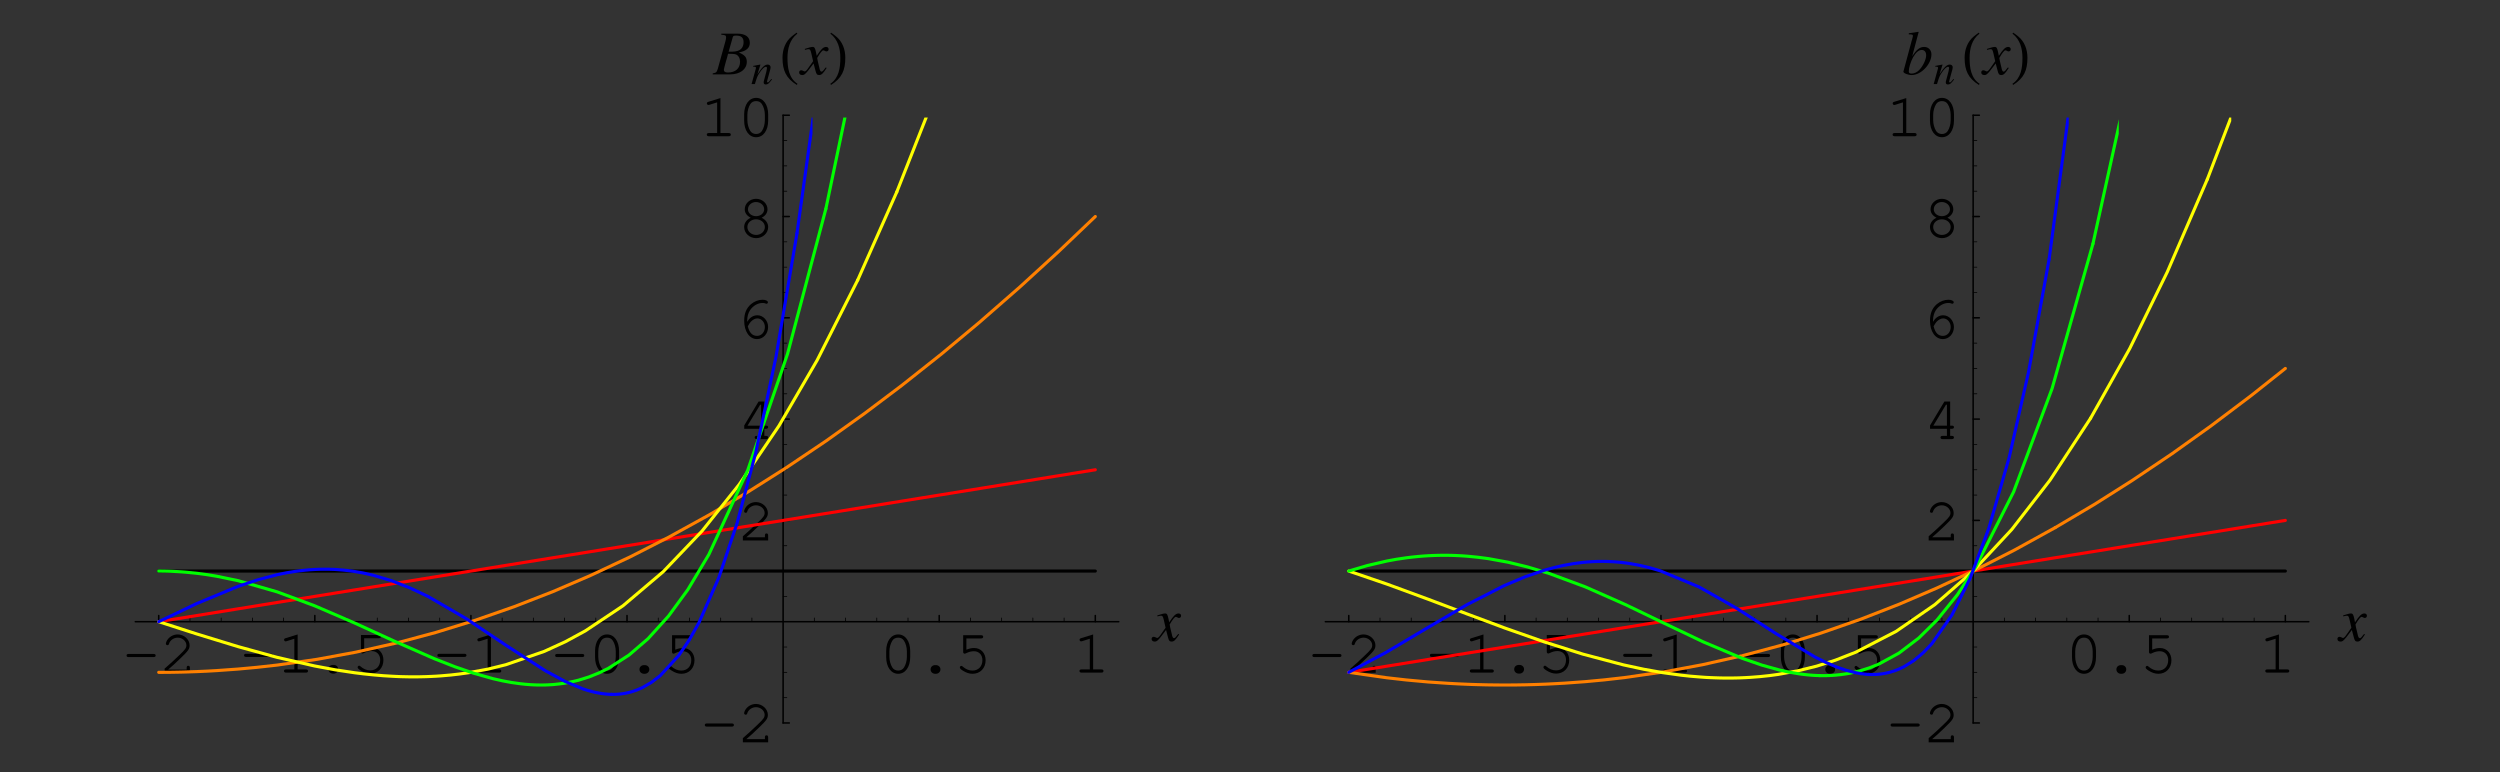 <?xml version="1.0" encoding="UTF-8"?>
<svg xmlns="http://www.w3.org/2000/svg" xmlns:xlink="http://www.w3.org/1999/xlink" width="400" height="123.56" viewBox="0 0 400 123.56">
<rect x="0" y="0" width="400" height="123.56" fill="#333333" stroke="none"/>
<defs>
<g>
<g id="glyph-0-0">
</g>
<g id="glyph-0-1">
<path d="M 5 -2.516 C 5.219 -2.516 5.328 -2.609 5.328 -2.766 C 5.328 -2.938 5.219 -3.016 5 -3.016 L 0.984 -3.016 C 0.781 -3.016 0.672 -2.938 0.672 -2.766 C 0.672 -2.609 0.781 -2.516 0.984 -2.516 Z M 5 -2.516 "/>
</g>
<g id="glyph-0-2">
<path d="M 1.344 -0.516 C 1.891 -0.969 2.5 -1.531 3.328 -2.328 C 4.578 -3.531 4.781 -3.812 4.781 -4.406 C 4.781 -5.328 3.891 -6.141 2.891 -6.141 C 2.266 -6.141 1.688 -5.859 1.312 -5.391 C 1.109 -5.141 0.984 -4.828 0.984 -4.641 C 0.984 -4.531 1.094 -4.422 1.234 -4.422 C 1.359 -4.422 1.453 -4.484 1.484 -4.641 C 1.656 -5.219 2.25 -5.625 2.891 -5.625 C 3.625 -5.625 4.266 -5.062 4.266 -4.422 C 4.266 -3.984 4.094 -3.734 3.156 -2.844 C 2.328 -2.047 1.578 -1.359 0.875 -0.75 L 0.781 -0.672 L 0.781 0 L 4.828 0 L 4.828 -0.812 C 4.828 -1.016 4.734 -1.125 4.562 -1.125 C 4.391 -1.125 4.312 -1.016 4.312 -0.812 L 4.312 -0.516 Z M 1.344 -0.516 "/>
</g>
<g id="glyph-0-3">
<path d="M 3.266 -6.109 L 1.344 -5.516 C 1.156 -5.453 1.094 -5.391 1.094 -5.25 C 1.094 -5.125 1.219 -5 1.328 -5 C 1.359 -5 1.453 -5.031 1.5 -5.031 L 2.734 -5.422 L 2.734 -0.516 L 1.406 -0.516 C 1.188 -0.516 1.078 -0.422 1.078 -0.266 C 1.078 -0.094 1.203 0 1.406 0 L 4.594 0 C 4.812 0 4.922 -0.094 4.922 -0.266 C 4.922 -0.422 4.812 -0.516 4.594 -0.516 L 3.266 -0.516 Z M 3.266 -6.109 "/>
</g>
<g id="glyph-0-4">
<path d="M 2.938 -1.234 C 2.516 -1.234 2.203 -0.938 2.203 -0.547 C 2.203 -0.156 2.516 0.156 2.938 0.156 L 3.047 0.156 C 3.469 0.156 3.781 -0.156 3.781 -0.547 C 3.781 -0.938 3.469 -1.234 3.047 -1.234 Z M 2.938 -1.234 "/>
</g>
<g id="glyph-0-5">
<path d="M 1.953 -5.5 L 4.312 -5.5 C 4.531 -5.5 4.641 -5.594 4.641 -5.766 C 4.641 -5.922 4.531 -6.016 4.312 -6.016 L 1.438 -6.016 L 1.438 -3.328 C 1.438 -3.172 1.531 -3.062 1.688 -3.062 C 1.75 -3.062 1.797 -3.078 1.922 -3.141 C 2.359 -3.359 2.766 -3.453 3.156 -3.453 C 3.969 -3.453 4.516 -2.875 4.516 -2.031 C 4.516 -1.031 3.875 -0.359 2.922 -0.359 C 2.359 -0.359 1.844 -0.578 1.359 -1 C 1.281 -1.094 1.219 -1.109 1.156 -1.109 C 1.016 -1.109 0.906 -1 0.906 -0.859 C 0.906 -0.703 1.047 -0.562 1.391 -0.344 C 1.906 -0.016 2.406 0.156 2.938 0.156 C 4.172 0.156 5.031 -0.75 5.031 -2.016 C 5.031 -3.156 4.266 -3.969 3.203 -3.969 C 2.781 -3.969 2.438 -3.891 1.953 -3.703 Z M 1.953 -5.5 "/>
</g>
<g id="glyph-0-6">
<path d="M 4.922 -3.484 C 4.922 -5.062 4.141 -6.141 3 -6.141 C 1.859 -6.141 1.078 -5.062 1.078 -3.484 L 1.078 -2.516 C 1.078 -0.922 1.859 0.156 3 0.156 C 4.141 0.156 4.922 -0.922 4.922 -2.516 Z M 1.594 -3.422 C 1.594 -4.047 1.781 -4.688 2.062 -5.141 C 2.266 -5.469 2.594 -5.625 3 -5.625 C 3.406 -5.625 3.719 -5.469 3.922 -5.141 C 4.219 -4.688 4.391 -4.047 4.391 -3.422 L 4.391 -2.562 C 4.391 -1.953 4.219 -1.297 3.922 -0.844 C 3.719 -0.531 3.391 -0.359 3 -0.359 C 2.609 -0.359 2.266 -0.531 2.062 -0.844 C 1.781 -1.297 1.594 -1.953 1.594 -2.562 Z M 1.594 -3.422 "/>
</g>
<g id="glyph-0-7">
<path d="M 3.703 -1.656 L 3.703 -0.516 L 2.984 -0.516 C 2.781 -0.516 2.672 -0.422 2.672 -0.266 C 2.672 -0.094 2.797 0 2.984 0 L 4.5 0 C 4.703 0 4.828 -0.094 4.828 -0.266 C 4.828 -0.422 4.719 -0.516 4.5 -0.516 L 4.219 -0.516 L 4.219 -1.656 L 4.5 -1.656 C 4.719 -1.656 4.828 -1.75 4.828 -1.906 C 4.828 -2.078 4.719 -2.156 4.5 -2.156 L 4.219 -2.156 L 4.219 -6.016 L 3.297 -6.016 L 1 -2.188 L 1 -1.656 Z M 3.703 -2.156 L 1.531 -2.156 L 3.547 -5.5 L 3.703 -5.5 Z M 3.703 -2.156 "/>
</g>
<g id="glyph-0-8">
<path d="M 1.812 -2.609 C 1.797 -2.719 1.797 -2.797 1.797 -2.844 C 1.797 -3.453 1.969 -4.047 2.25 -4.469 C 2.734 -5.188 3.5 -5.625 4.25 -5.625 C 4.422 -5.625 4.578 -5.609 4.672 -5.562 C 4.781 -5.516 4.812 -5.5 4.875 -5.5 C 5.016 -5.5 5.109 -5.609 5.109 -5.734 C 5.109 -5.969 4.75 -6.141 4.25 -6.141 C 3.609 -6.141 2.953 -5.891 2.406 -5.438 C 1.672 -4.812 1.312 -3.953 1.312 -2.797 C 1.312 -1.062 2.156 0.156 3.375 0.156 C 4.359 0.156 5.141 -0.703 5.141 -1.781 C 5.141 -2.812 4.359 -3.656 3.422 -3.656 C 2.766 -3.656 2.172 -3.281 1.812 -2.609 Z M 1.891 -1.891 C 2.109 -2.281 2.219 -2.453 2.359 -2.609 C 2.688 -2.953 3.062 -3.156 3.422 -3.156 C 4.078 -3.156 4.625 -2.531 4.625 -1.781 C 4.625 -0.984 4.094 -0.359 3.375 -0.359 C 2.625 -0.359 2.156 -0.844 1.891 -1.891 Z M 1.891 -1.891 "/>
</g>
<g id="glyph-0-9">
<path d="M 3.875 -3.109 C 4.5 -3.438 4.812 -3.891 4.812 -4.469 C 4.812 -5.391 3.984 -6.141 2.984 -6.141 C 2 -6.141 1.172 -5.391 1.172 -4.469 C 1.172 -3.891 1.5 -3.438 2.125 -3.109 C 1.453 -2.797 1.078 -2.25 1.078 -1.625 C 1.078 -0.641 1.938 0.156 3 0.156 C 4.062 0.156 4.922 -0.641 4.922 -1.625 C 4.922 -2.25 4.531 -2.797 3.875 -3.109 Z M 2.969 -5.625 C 3.703 -5.625 4.281 -5.109 4.281 -4.453 C 4.281 -3.844 3.719 -3.359 2.984 -3.359 C 2.266 -3.359 1.688 -3.844 1.688 -4.453 C 1.688 -5.109 2.266 -5.625 2.969 -5.625 Z M 2.969 -2.859 C 3.781 -2.859 4.391 -2.328 4.391 -1.625 C 4.391 -0.922 3.781 -0.359 3 -0.359 C 2.219 -0.359 1.594 -0.922 1.594 -1.625 C 1.594 -2.312 2.203 -2.859 2.969 -2.859 Z M 2.969 -2.859 "/>
</g>
<g id="glyph-1-0">
</g>
<g id="glyph-1-1">
<path d="M 4 -1.109 C 3.922 -1.016 3.875 -0.953 3.781 -0.844 C 3.562 -0.531 3.438 -0.438 3.312 -0.438 C 3.188 -0.438 3.094 -0.562 3.016 -0.844 C 2.984 -0.953 2.984 -0.984 2.984 -1 C 2.734 -2.031 2.625 -2.484 2.625 -2.625 C 3.078 -3.406 3.422 -3.844 3.594 -3.844 C 3.656 -3.844 3.75 -3.812 3.844 -3.766 C 3.953 -3.688 4.031 -3.672 4.109 -3.672 C 4.312 -3.672 4.453 -3.812 4.453 -4.031 C 4.453 -4.25 4.281 -4.391 4.047 -4.391 C 3.609 -4.391 3.234 -4.031 2.547 -2.969 L 2.438 -3.516 C 2.297 -4.203 2.188 -4.391 1.906 -4.391 C 1.688 -4.391 1.359 -4.312 0.75 -4.109 C 0.688 -4.094 0.688 -4.094 0.641 -4.062 L 0.672 -3.922 C 1.062 -4.016 1.141 -4.031 1.234 -4.031 C 1.484 -4.031 1.547 -3.938 1.688 -3.344 L 1.969 -2.109 L 1.156 -0.953 C 0.953 -0.641 0.75 -0.469 0.641 -0.469 C 0.594 -0.469 0.484 -0.5 0.391 -0.562 C 0.266 -0.625 0.156 -0.656 0.062 -0.656 C -0.125 -0.656 -0.266 -0.516 -0.266 -0.312 C -0.266 -0.047 -0.078 0.109 0.234 0.109 C 0.531 0.109 0.656 0.016 1.156 -0.578 C 1.422 -0.906 1.641 -1.203 2.047 -1.75 L 2.359 -0.562 C 2.484 -0.047 2.609 0.109 2.938 0.109 C 3.312 0.109 3.562 -0.125 4.141 -1.031 Z M 4 -1.109 "/>
</g>
<g id="glyph-1-2">
<path d="M -0.078 0 L 2.734 0 C 4.297 0 5.375 -0.812 5.375 -2 C 5.375 -2.719 5.062 -3.094 4.109 -3.5 C 4.828 -3.672 5.109 -3.781 5.438 -4.062 C 5.719 -4.312 5.859 -4.641 5.859 -5.047 C 5.859 -5.984 5.156 -6.516 3.875 -6.516 L 1.297 -6.516 L 1.297 -6.344 C 1.922 -6.297 2.062 -6.234 2.062 -5.938 C 2.062 -5.797 2.031 -5.547 1.953 -5.297 L 0.734 -0.891 C 0.547 -0.312 0.484 -0.266 -0.078 -0.156 Z M 2.375 -3.297 C 3.016 -3.297 3.438 -3.266 3.641 -3.188 C 4.047 -3.016 4.297 -2.578 4.297 -2.031 C 4.297 -0.953 3.562 -0.297 2.344 -0.297 C 1.922 -0.297 1.703 -0.438 1.703 -0.719 C 1.703 -0.844 1.828 -1.328 2.047 -2.109 C 2.188 -2.547 2.266 -2.844 2.375 -3.297 Z M 3.125 -5.938 C 3.188 -6.156 3.297 -6.203 3.688 -6.203 C 4.5 -6.203 4.859 -5.875 4.859 -5.141 C 4.859 -4.562 4.609 -4.109 4.188 -3.875 C 3.844 -3.688 3.359 -3.609 2.469 -3.625 Z M 3.125 -5.938 "/>
</g>
<g id="glyph-1-3">
<path d="M 1.094 -6.406 C 1.688 -6.391 1.75 -6.359 1.75 -6.141 C 1.75 -6.047 1.719 -5.938 1.656 -5.719 C 1.641 -5.656 1.609 -5.578 1.609 -5.516 L 1.578 -5.453 L 0.234 -0.453 L 0.234 -0.422 C 0.234 -0.188 0.984 0.109 1.562 0.109 C 3.062 0.109 4.719 -1.625 4.719 -3.203 C 4.719 -3.891 4.234 -4.391 3.562 -4.391 C 2.859 -4.391 2.344 -3.984 1.641 -2.891 C 2.141 -4.75 2.219 -5.031 2.672 -6.766 L 2.625 -6.812 C 2.109 -6.719 1.828 -6.672 1.094 -6.578 Z M 3.172 -3.906 C 3.609 -3.906 3.875 -3.578 3.875 -3.047 C 3.875 -2.391 3.375 -1.328 2.766 -0.703 C 2.406 -0.328 1.969 -0.125 1.547 -0.125 C 1.234 -0.125 1.094 -0.234 1.094 -0.453 C 1.094 -1.062 1.391 -2.016 1.797 -2.766 C 2.25 -3.531 2.688 -3.906 3.172 -3.906 Z M 3.172 -3.906 "/>
</g>
<g id="glyph-2-0">
</g>
<g id="glyph-2-1">
<path d="M 3.266 -0.828 C 2.875 -0.344 2.797 -0.266 2.688 -0.266 C 2.625 -0.266 2.562 -0.312 2.562 -0.391 C 2.562 -0.438 2.594 -0.578 2.672 -0.828 L 3.078 -2.297 C 3.109 -2.438 3.141 -2.594 3.141 -2.703 C 3.141 -2.953 2.938 -3.125 2.672 -3.125 C 2.219 -3.125 1.766 -2.703 1.031 -1.562 L 1.516 -3.109 L 1.484 -3.125 C 1.109 -3.047 0.953 -3.016 0.344 -2.906 L 0.344 -2.797 C 0.703 -2.781 0.797 -2.75 0.797 -2.609 C 0.797 -2.562 0.781 -2.516 0.781 -2.484 L 0.094 0 L 0.625 0 C 0.969 -1.125 1.031 -1.281 1.344 -1.766 C 1.766 -2.406 2.125 -2.766 2.391 -2.766 C 2.5 -2.766 2.562 -2.688 2.562 -2.562 C 2.562 -2.469 2.516 -2.234 2.469 -2.016 L 2.156 -0.844 C 2.062 -0.484 2.031 -0.391 2.031 -0.312 C 2.031 -0.047 2.141 0.062 2.375 0.062 C 2.688 0.062 2.859 -0.078 3.359 -0.734 Z M 3.266 -0.828 "/>
</g>
<g id="glyph-3-0">
</g>
<g id="glyph-3-1">
<path d="M 2.906 1.516 C 1.5 0.594 1.297 -1.094 1.297 -2.641 C 1.297 -4.109 1.656 -5.578 2.875 -6.516 L 2.766 -6.672 C 2.516 -6.484 2.25 -6.312 2 -6.094 C 0.953 -5.25 0.5 -3.969 0.5 -2.656 C 0.5 -0.641 1.062 0.609 2.781 1.688 Z M 2.906 1.516 "/>
</g>
<g id="glyph-3-2">
<path d="M 2.703 -2.656 C 2.703 -3.984 2.25 -5.25 1.203 -6.094 C 0.953 -6.312 0.688 -6.484 0.422 -6.672 L 0.312 -6.516 C 1.531 -5.578 1.906 -4.109 1.906 -2.641 C 1.906 -1.094 1.703 0.578 0.297 1.516 L 0.422 1.688 C 2.141 0.609 2.703 -0.641 2.703 -2.656 Z M 2.703 -2.656 "/>
</g>
</g>
<clipPath id="clip-0">
<path clip-rule="nonzero" d="M 142 18.809 L 149 18.809 L 149 32 L 142 32 Z M 142 18.809 "/>
</clipPath>
<clipPath id="clip-1">
<path clip-rule="nonzero" d="M 131 18.809 L 136 18.809 L 136 34 L 131 34 Z M 131 18.809 "/>
</clipPath>
<clipPath id="clip-2">
<path clip-rule="nonzero" d="M 126 18.809 L 130 18.809 L 130 38 L 126 38 Z M 126 18.809 "/>
</clipPath>
<clipPath id="clip-3">
<path clip-rule="nonzero" d="M 351 18.809 L 357 18.809 L 357 30 L 351 30 Z M 351 18.809 "/>
</clipPath>
<clipPath id="clip-4">
<path clip-rule="nonzero" d="M 333 18.809 L 339 18.809 L 339 40 L 333 40 Z M 333 18.809 "/>
</clipPath>
<clipPath id="clip-5">
<path clip-rule="nonzero" d="M 326 18.809 L 331 18.809 L 331 43 L 326 43 Z M 326 18.809 "/>
</clipPath>
</defs>
<path fill="none" stroke-width="2.5" stroke-linecap="round" stroke-linejoin="round" stroke="rgb(0%, 0%, 0%)" stroke-opacity="1" stroke-miterlimit="10" d="M 246.865 236.508 L 246.865 246.348 " transform="matrix(0.1, 0, 0, -0.1, 0.71, 123.122)"/>
<g fill="rgb(0%, 0%, 0%)" fill-opacity="1">
<use xlink:href="#glyph-0-1" x="19.577" y="107.65"/>
<use xlink:href="#glyph-0-2" x="25.556" y="107.65"/>
</g>
<path fill="none" stroke-width="2.5" stroke-linecap="round" stroke-linejoin="round" stroke="rgb(0%, 0%, 0%)" stroke-opacity="1" stroke-miterlimit="10" d="M 496.619 236.508 L 496.619 246.348 " transform="matrix(0.1, 0, 0, -0.1, 0.71, 123.122)"/>
<g fill="rgb(0%, 0%, 0%)" fill-opacity="1">
<use xlink:href="#glyph-0-1" x="38.379" y="107.621"/>
<use xlink:href="#glyph-0-3" x="44.358" y="107.621"/>
<use xlink:href="#glyph-0-4" x="50.337" y="107.621"/>
<use xlink:href="#glyph-0-5" x="56.316" y="107.621"/>
</g>
<path fill="none" stroke-width="2.5" stroke-linecap="round" stroke-linejoin="round" stroke="rgb(0%, 0%, 0%)" stroke-opacity="1" stroke-miterlimit="10" d="M 746.372 236.508 L 746.372 246.348 " transform="matrix(0.1, 0, 0, -0.1, 0.71, 123.122)"/>
<g fill="rgb(0%, 0%, 0%)" fill-opacity="1">
<use xlink:href="#glyph-0-1" x="69.305" y="107.621"/>
<use xlink:href="#glyph-0-3" x="75.283" y="107.621"/>
</g>
<path fill="none" stroke-width="2.5" stroke-linecap="round" stroke-linejoin="round" stroke="rgb(0%, 0%, 0%)" stroke-opacity="1" stroke-miterlimit="10" d="M 996.125 236.508 L 996.125 246.348 " transform="matrix(0.1, 0, 0, -0.1, 0.71, 123.122)"/>
<g fill="rgb(0%, 0%, 0%)" fill-opacity="1">
<use xlink:href="#glyph-0-1" x="88.152" y="107.65"/>
<use xlink:href="#glyph-0-6" x="94.131" y="107.65"/>
<use xlink:href="#glyph-0-4" x="100.11" y="107.65"/>
<use xlink:href="#glyph-0-5" x="106.088" y="107.65"/>
</g>
<path fill="none" stroke-width="2.5" stroke-linecap="round" stroke-linejoin="round" stroke="rgb(0%, 0%, 0%)" stroke-opacity="1" stroke-miterlimit="10" d="M 1495.632 236.508 L 1495.632 246.348 " transform="matrix(0.1, 0, 0, -0.1, 0.71, 123.122)"/>
<g fill="rgb(0%, 0%, 0%)" fill-opacity="1">
<use xlink:href="#glyph-0-6" x="140.711" y="107.65"/>
<use xlink:href="#glyph-0-4" x="146.69" y="107.65"/>
<use xlink:href="#glyph-0-5" x="152.669" y="107.65"/>
</g>
<path fill="none" stroke-width="2.5" stroke-linecap="round" stroke-linejoin="round" stroke="rgb(0%, 0%, 0%)" stroke-opacity="1" stroke-miterlimit="10" d="M 1745.386 236.508 L 1745.386 246.348 " transform="matrix(0.1, 0, 0, -0.1, 0.71, 123.122)"/>
<g fill="rgb(0%, 0%, 0%)" fill-opacity="1">
<use xlink:href="#glyph-0-3" x="171.636" y="107.621"/>
</g>
<path fill="none" stroke-width="1.25" stroke-linecap="round" stroke-linejoin="round" stroke="rgb(0%, 0%, 0%)" stroke-opacity="1" stroke-miterlimit="10" d="M 296.847 236.508 L 296.847 242.427 " transform="matrix(0.1, 0, 0, -0.1, 0.71, 123.122)"/>
<path fill="none" stroke-width="1.25" stroke-linecap="round" stroke-linejoin="round" stroke="rgb(0%, 0%, 0%)" stroke-opacity="1" stroke-miterlimit="10" d="M 346.79 236.508 L 346.79 242.427 " transform="matrix(0.1, 0, 0, -0.1, 0.71, 123.122)"/>
<path fill="none" stroke-width="1.25" stroke-linecap="round" stroke-linejoin="round" stroke="rgb(0%, 0%, 0%)" stroke-opacity="1" stroke-miterlimit="10" d="M 396.733 236.508 L 396.733 242.427 " transform="matrix(0.1, 0, 0, -0.1, 0.71, 123.122)"/>
<path fill="none" stroke-width="1.25" stroke-linecap="round" stroke-linejoin="round" stroke="rgb(0%, 0%, 0%)" stroke-opacity="1" stroke-miterlimit="10" d="M 446.676 236.508 L 446.676 242.427 " transform="matrix(0.1, 0, 0, -0.1, 0.71, 123.122)"/>
<path fill="none" stroke-width="1.25" stroke-linecap="round" stroke-linejoin="round" stroke="rgb(0%, 0%, 0%)" stroke-opacity="1" stroke-miterlimit="10" d="M 546.601 236.508 L 546.601 242.427 " transform="matrix(0.1, 0, 0, -0.1, 0.71, 123.122)"/>
<path fill="none" stroke-width="1.25" stroke-linecap="round" stroke-linejoin="round" stroke="rgb(0%, 0%, 0%)" stroke-opacity="1" stroke-miterlimit="10" d="M 596.543 236.508 L 596.543 242.427 " transform="matrix(0.1, 0, 0, -0.1, 0.71, 123.122)"/>
<path fill="none" stroke-width="1.25" stroke-linecap="round" stroke-linejoin="round" stroke="rgb(0%, 0%, 0%)" stroke-opacity="1" stroke-miterlimit="10" d="M 646.486 236.508 L 646.486 242.427 " transform="matrix(0.1, 0, 0, -0.1, 0.71, 123.122)"/>
<path fill="none" stroke-width="1.25" stroke-linecap="round" stroke-linejoin="round" stroke="rgb(0%, 0%, 0%)" stroke-opacity="1" stroke-miterlimit="10" d="M 696.429 236.508 L 696.429 242.427 " transform="matrix(0.1, 0, 0, -0.1, 0.71, 123.122)"/>
<path fill="none" stroke-width="1.25" stroke-linecap="round" stroke-linejoin="round" stroke="rgb(0%, 0%, 0%)" stroke-opacity="1" stroke-miterlimit="10" d="M 796.354 236.508 L 796.354 242.427 " transform="matrix(0.1, 0, 0, -0.1, 0.71, 123.122)"/>
<path fill="none" stroke-width="1.25" stroke-linecap="round" stroke-linejoin="round" stroke="rgb(0%, 0%, 0%)" stroke-opacity="1" stroke-miterlimit="10" d="M 846.258 236.508 L 846.258 242.427 " transform="matrix(0.1, 0, 0, -0.1, 0.71, 123.122)"/>
<path fill="none" stroke-width="1.25" stroke-linecap="round" stroke-linejoin="round" stroke="rgb(0%, 0%, 0%)" stroke-opacity="1" stroke-miterlimit="10" d="M 896.24 236.508 L 896.24 242.427 " transform="matrix(0.1, 0, 0, -0.1, 0.71, 123.122)"/>
<path fill="none" stroke-width="1.25" stroke-linecap="round" stroke-linejoin="round" stroke="rgb(0%, 0%, 0%)" stroke-opacity="1" stroke-miterlimit="10" d="M 946.183 236.508 L 946.183 242.427 " transform="matrix(0.1, 0, 0, -0.1, 0.71, 123.122)"/>
<path fill="none" stroke-width="1.25" stroke-linecap="round" stroke-linejoin="round" stroke="rgb(0%, 0%, 0%)" stroke-opacity="1" stroke-miterlimit="10" d="M 1046.107 236.508 L 1046.107 242.427 " transform="matrix(0.1, 0, 0, -0.1, 0.71, 123.122)"/>
<path fill="none" stroke-width="1.25" stroke-linecap="round" stroke-linejoin="round" stroke="rgb(0%, 0%, 0%)" stroke-opacity="1" stroke-miterlimit="10" d="M 1096.011 236.508 L 1096.011 242.427 " transform="matrix(0.1, 0, 0, -0.1, 0.71, 123.122)"/>
<path fill="none" stroke-width="1.25" stroke-linecap="round" stroke-linejoin="round" stroke="rgb(0%, 0%, 0%)" stroke-opacity="1" stroke-miterlimit="10" d="M 1145.993 236.508 L 1145.993 242.427 " transform="matrix(0.1, 0, 0, -0.1, 0.71, 123.122)"/>
<path fill="none" stroke-width="1.25" stroke-linecap="round" stroke-linejoin="round" stroke="rgb(0%, 0%, 0%)" stroke-opacity="1" stroke-miterlimit="10" d="M 1195.936 236.508 L 1195.936 242.427 " transform="matrix(0.1, 0, 0, -0.1, 0.71, 123.122)"/>
<path fill="none" stroke-width="1.25" stroke-linecap="round" stroke-linejoin="round" stroke="rgb(0%, 0%, 0%)" stroke-opacity="1" stroke-miterlimit="10" d="M 1295.822 236.508 L 1295.822 242.427 " transform="matrix(0.1, 0, 0, -0.1, 0.71, 123.122)"/>
<path fill="none" stroke-width="1.25" stroke-linecap="round" stroke-linejoin="round" stroke="rgb(0%, 0%, 0%)" stroke-opacity="1" stroke-miterlimit="10" d="M 1345.764 236.508 L 1345.764 242.427 " transform="matrix(0.1, 0, 0, -0.1, 0.71, 123.122)"/>
<path fill="none" stroke-width="1.25" stroke-linecap="round" stroke-linejoin="round" stroke="rgb(0%, 0%, 0%)" stroke-opacity="1" stroke-miterlimit="10" d="M 1395.746 236.508 L 1395.746 242.427 " transform="matrix(0.1, 0, 0, -0.1, 0.71, 123.122)"/>
<path fill="none" stroke-width="1.25" stroke-linecap="round" stroke-linejoin="round" stroke="rgb(0%, 0%, 0%)" stroke-opacity="1" stroke-miterlimit="10" d="M 1445.689 236.508 L 1445.689 242.427 " transform="matrix(0.1, 0, 0, -0.1, 0.71, 123.122)"/>
<path fill="none" stroke-width="1.25" stroke-linecap="round" stroke-linejoin="round" stroke="rgb(0%, 0%, 0%)" stroke-opacity="1" stroke-miterlimit="10" d="M 1545.575 236.508 L 1545.575 242.427 " transform="matrix(0.1, 0, 0, -0.1, 0.71, 123.122)"/>
<path fill="none" stroke-width="1.25" stroke-linecap="round" stroke-linejoin="round" stroke="rgb(0%, 0%, 0%)" stroke-opacity="1" stroke-miterlimit="10" d="M 1595.518 236.508 L 1595.518 242.427 " transform="matrix(0.1, 0, 0, -0.1, 0.71, 123.122)"/>
<path fill="none" stroke-width="1.25" stroke-linecap="round" stroke-linejoin="round" stroke="rgb(0%, 0%, 0%)" stroke-opacity="1" stroke-miterlimit="10" d="M 1645.5 236.508 L 1645.5 242.427 " transform="matrix(0.1, 0, 0, -0.1, 0.71, 123.122)"/>
<path fill="none" stroke-width="1.25" stroke-linecap="round" stroke-linejoin="round" stroke="rgb(0%, 0%, 0%)" stroke-opacity="1" stroke-miterlimit="10" d="M 1695.443 236.508 L 1695.443 242.427 " transform="matrix(0.1, 0, 0, -0.1, 0.71, 123.122)"/>
<path fill="none" stroke-width="2.5" stroke-linecap="round" stroke-linejoin="round" stroke="rgb(0%, 0%, 0%)" stroke-opacity="1" stroke-miterlimit="10" d="M 209.428 236.508 L 1782.862 236.508 " transform="matrix(0.1, 0, 0, -0.1, 0.71, 123.122)"/>
<g fill="rgb(0%, 0%, 0%)" fill-opacity="1">
<use xlink:href="#glyph-1-1" x="184.523" y="102.544"/>
</g>
<path fill="none" stroke-width="2.5" stroke-linecap="round" stroke-linejoin="round" stroke="rgb(0%, 0%, 0%)" stroke-opacity="1" stroke-miterlimit="10" d="M 1245.879 74.449 L 1255.718 74.449 " transform="matrix(0.1, 0, 0, -0.1, 0.71, 123.122)"/>
<g fill="rgb(0%, 0%, 0%)" fill-opacity="1">
<use xlink:href="#glyph-0-1" x="112.097" y="118.773"/>
<use xlink:href="#glyph-0-2" x="118.076" y="118.773"/>
</g>
<path fill="none" stroke-width="2.5" stroke-linecap="round" stroke-linejoin="round" stroke="rgb(0%, 0%, 0%)" stroke-opacity="1" stroke-miterlimit="10" d="M 1245.879 398.567 L 1255.718 398.567 " transform="matrix(0.1, 0, 0, -0.1, 0.71, 123.122)"/>
<g fill="rgb(0%, 0%, 0%)" fill-opacity="1">
<use xlink:href="#glyph-0-2" x="118.076" y="86.474"/>
</g>
<path fill="none" stroke-width="2.5" stroke-linecap="round" stroke-linejoin="round" stroke="rgb(0%, 0%, 0%)" stroke-opacity="1" stroke-miterlimit="10" d="M 1245.879 560.666 L 1255.718 560.666 " transform="matrix(0.1, 0, 0, -0.1, 0.71, 123.122)"/>
<g fill="rgb(0%, 0%, 0%)" fill-opacity="1">
<use xlink:href="#glyph-0-7" x="118.076" y="70.259"/>
</g>
<path fill="none" stroke-width="2.5" stroke-linecap="round" stroke-linejoin="round" stroke="rgb(0%, 0%, 0%)" stroke-opacity="1" stroke-miterlimit="10" d="M 1245.879 722.725 L 1255.718 722.725 " transform="matrix(0.1, 0, 0, -0.1, 0.71, 123.122)"/>
<g fill="rgb(0%, 0%, 0%)" fill-opacity="1">
<use xlink:href="#glyph-0-8" x="117.757" y="54.1"/>
</g>
<path fill="none" stroke-width="2.5" stroke-linecap="round" stroke-linejoin="round" stroke="rgb(0%, 0%, 0%)" stroke-opacity="1" stroke-miterlimit="10" d="M 1245.879 884.785 L 1255.718 884.785 " transform="matrix(0.1, 0, 0, -0.1, 0.71, 123.122)"/>
<g fill="rgb(0%, 0%, 0%)" fill-opacity="1">
<use xlink:href="#glyph-0-9" x="117.986" y="37.949"/>
</g>
<path fill="none" stroke-width="2.5" stroke-linecap="round" stroke-linejoin="round" stroke="rgb(0%, 0%, 0%)" stroke-opacity="1" stroke-miterlimit="10" d="M 1245.879 1046.844 L 1255.718 1046.844 " transform="matrix(0.1, 0, 0, -0.1, 0.71, 123.122)"/>
<g fill="rgb(0%, 0%, 0%)" fill-opacity="1">
<use xlink:href="#glyph-0-3" x="112.007" y="21.8"/>
<use xlink:href="#glyph-0-6" x="117.986" y="21.8"/>
</g>
<path fill="none" stroke-width="1.25" stroke-linecap="round" stroke-linejoin="round" stroke="rgb(0%, 0%, 0%)" stroke-opacity="1" stroke-miterlimit="10" d="M 1245.879 114.944 L 1251.798 114.944 " transform="matrix(0.1, 0, 0, -0.1, 0.71, 123.122)"/>
<path fill="none" stroke-width="1.25" stroke-linecap="round" stroke-linejoin="round" stroke="rgb(0%, 0%, 0%)" stroke-opacity="1" stroke-miterlimit="10" d="M 1245.879 155.478 L 1251.798 155.478 " transform="matrix(0.1, 0, 0, -0.1, 0.71, 123.122)"/>
<path fill="none" stroke-width="1.25" stroke-linecap="round" stroke-linejoin="round" stroke="rgb(0%, 0%, 0%)" stroke-opacity="1" stroke-miterlimit="10" d="M 1245.879 195.974 L 1251.798 195.974 " transform="matrix(0.1, 0, 0, -0.1, 0.71, 123.122)"/>
<path fill="none" stroke-width="1.25" stroke-linecap="round" stroke-linejoin="round" stroke="rgb(0%, 0%, 0%)" stroke-opacity="1" stroke-miterlimit="10" d="M 1245.879 277.042 L 1251.798 277.042 " transform="matrix(0.1, 0, 0, -0.1, 0.71, 123.122)"/>
<path fill="none" stroke-width="1.25" stroke-linecap="round" stroke-linejoin="round" stroke="rgb(0%, 0%, 0%)" stroke-opacity="1" stroke-miterlimit="10" d="M 1245.879 317.538 L 1251.798 317.538 " transform="matrix(0.1, 0, 0, -0.1, 0.71, 123.122)"/>
<path fill="none" stroke-width="1.25" stroke-linecap="round" stroke-linejoin="round" stroke="rgb(0%, 0%, 0%)" stroke-opacity="1" stroke-miterlimit="10" d="M 1245.879 358.072 L 1251.798 358.072 " transform="matrix(0.1, 0, 0, -0.1, 0.71, 123.122)"/>
<path fill="none" stroke-width="1.25" stroke-linecap="round" stroke-linejoin="round" stroke="rgb(0%, 0%, 0%)" stroke-opacity="1" stroke-miterlimit="10" d="M 1245.879 439.102 L 1251.798 439.102 " transform="matrix(0.1, 0, 0, -0.1, 0.71, 123.122)"/>
<path fill="none" stroke-width="1.25" stroke-linecap="round" stroke-linejoin="round" stroke="rgb(0%, 0%, 0%)" stroke-opacity="1" stroke-miterlimit="10" d="M 1245.879 479.597 L 1251.798 479.597 " transform="matrix(0.1, 0, 0, -0.1, 0.71, 123.122)"/>
<path fill="none" stroke-width="1.25" stroke-linecap="round" stroke-linejoin="round" stroke="rgb(0%, 0%, 0%)" stroke-opacity="1" stroke-miterlimit="10" d="M 1245.879 520.132 L 1251.798 520.132 " transform="matrix(0.1, 0, 0, -0.1, 0.71, 123.122)"/>
<path fill="none" stroke-width="1.25" stroke-linecap="round" stroke-linejoin="round" stroke="rgb(0%, 0%, 0%)" stroke-opacity="1" stroke-miterlimit="10" d="M 1245.879 601.161 L 1251.798 601.161 " transform="matrix(0.1, 0, 0, -0.1, 0.71, 123.122)"/>
<path fill="none" stroke-width="1.25" stroke-linecap="round" stroke-linejoin="round" stroke="rgb(0%, 0%, 0%)" stroke-opacity="1" stroke-miterlimit="10" d="M 1245.879 641.696 L 1251.798 641.696 " transform="matrix(0.1, 0, 0, -0.1, 0.71, 123.122)"/>
<path fill="none" stroke-width="1.25" stroke-linecap="round" stroke-linejoin="round" stroke="rgb(0%, 0%, 0%)" stroke-opacity="1" stroke-miterlimit="10" d="M 1245.879 682.191 L 1251.798 682.191 " transform="matrix(0.1, 0, 0, -0.1, 0.71, 123.122)"/>
<path fill="none" stroke-width="1.25" stroke-linecap="round" stroke-linejoin="round" stroke="rgb(0%, 0%, 0%)" stroke-opacity="1" stroke-miterlimit="10" d="M 1245.879 763.221 L 1251.798 763.221 " transform="matrix(0.1, 0, 0, -0.1, 0.71, 123.122)"/>
<path fill="none" stroke-width="1.25" stroke-linecap="round" stroke-linejoin="round" stroke="rgb(0%, 0%, 0%)" stroke-opacity="1" stroke-miterlimit="10" d="M 1245.879 803.755 L 1251.798 803.755 " transform="matrix(0.1, 0, 0, -0.1, 0.71, 123.122)"/>
<path fill="none" stroke-width="1.25" stroke-linecap="round" stroke-linejoin="round" stroke="rgb(0%, 0%, 0%)" stroke-opacity="1" stroke-miterlimit="10" d="M 1245.879 844.29 L 1251.798 844.29 " transform="matrix(0.1, 0, 0, -0.1, 0.71, 123.122)"/>
<path fill="none" stroke-width="1.25" stroke-linecap="round" stroke-linejoin="round" stroke="rgb(0%, 0%, 0%)" stroke-opacity="1" stroke-miterlimit="10" d="M 1245.879 925.319 L 1251.798 925.319 " transform="matrix(0.1, 0, 0, -0.1, 0.71, 123.122)"/>
<path fill="none" stroke-width="1.25" stroke-linecap="round" stroke-linejoin="round" stroke="rgb(0%, 0%, 0%)" stroke-opacity="1" stroke-miterlimit="10" d="M 1245.879 965.815 L 1251.798 965.815 " transform="matrix(0.1, 0, 0, -0.1, 0.71, 123.122)"/>
<path fill="none" stroke-width="1.25" stroke-linecap="round" stroke-linejoin="round" stroke="rgb(0%, 0%, 0%)" stroke-opacity="1" stroke-miterlimit="10" d="M 1245.879 1006.349 L 1251.798 1006.349 " transform="matrix(0.1, 0, 0, -0.1, 0.71, 123.122)"/>
<path fill="none" stroke-width="2.5" stroke-linecap="round" stroke-linejoin="round" stroke="rgb(0%, 0%, 0%)" stroke-opacity="1" stroke-miterlimit="10" d="M 1245.879 74.449 L 1245.879 1046.844 " transform="matrix(0.1, 0, 0, -0.1, 0.71, 123.122)"/>
<g fill="rgb(0%, 0%, 0%)" fill-opacity="1">
<use xlink:href="#glyph-1-2" x="114.113" y="11.899"/>
</g>
<g fill="rgb(0%, 0%, 0%)" fill-opacity="1">
<use xlink:href="#glyph-2-1" x="120.154" y="13.455"/>
</g>
<g fill="rgb(0%, 0%, 0%)" fill-opacity="1">
<use xlink:href="#glyph-3-1" x="124.7" y="11.899"/>
</g>
<g fill="rgb(0%, 0%, 0%)" fill-opacity="1">
<use xlink:href="#glyph-1-1" x="128.126" y="11.899"/>
</g>
<g fill="rgb(0%, 0%, 0%)" fill-opacity="1">
<use xlink:href="#glyph-3-2" x="132.547" y="11.899"/>
</g>
<path fill="none" stroke-width="5" stroke-linecap="round" stroke-linejoin="round" stroke="rgb(0%, 0%, 0%)" stroke-opacity="1" stroke-miterlimit="10" d="M 246.865 317.538 L 1745.386 317.538 " transform="matrix(0.1, 0, 0, -0.1, 0.71, 123.122)"/>
<path fill="none" stroke-width="5" stroke-linecap="round" stroke-linejoin="round" stroke="rgb(100%, 0%, 0%)" stroke-opacity="1" stroke-miterlimit="10" d="M 246.865 236.508 L 307.667 246.348 L 373.957 257.128 L 436.209 267.242 L 496.109 276.925 L 559.851 287.274 L 621.201 297.231 L 686.433 307.816 L 749.234 318.008 L 809.683 327.808 L 873.973 338.236 L 935.912 348.272 L 995.42 357.955 L 1058.809 368.225 L 1119.806 378.104 L 1184.685 388.649 L 1247.172 398.763 L 1307.268 408.525 L 1371.206 418.913 L 1432.753 428.909 L 1498.219 439.494 L 1561.256 449.725 L 1621.901 459.565 L 1686.426 470.032 L 1745.386 479.597 " transform="matrix(0.1, 0, 0, -0.1, 0.71, 123.122)"/>
<path fill="none" stroke-width="5" stroke-linecap="round" stroke-linejoin="round" stroke="rgb(100%, 50%, 0%)" stroke-opacity="1" stroke-miterlimit="10" d="M 246.865 155.478 L 254.196 155.478 L 257.45 155.517 L 261.017 155.517 L 264.898 155.557 L 269.053 155.635 L 276.462 155.753 L 284.146 155.909 L 291.32 156.105 L 307.667 156.654 L 324.367 157.399 L 339.616 158.262 L 373.957 160.731 L 403.868 163.475 L 436.444 167.121 L 500.382 176.333 L 561.968 187.702 L 627.395 202.481 L 690.431 219.377 L 751.076 238.037 L 815.602 260.539 L 877.737 284.726 L 937.48 310.364 L 1001.104 340.196 L 1062.298 371.44 L 1127.372 407.27 L 1190.056 444.394 L 1250.387 482.537 L 1314.56 525.698 L 1376.342 569.8 L 1435.732 614.529 L 1499.004 664.668 L 1559.844 715.395 L 1624.605 771.963 L 1686.936 829.001 L 1745.386 884.785 " transform="matrix(0.1, 0, 0, -0.1, 0.71, 123.122)"/>
<path fill="none" stroke-width="5" stroke-linecap="round" stroke-linejoin="round" stroke="rgb(100%, 100%, 0%)" stroke-opacity="1" stroke-miterlimit="10" d="M 246.865 236.508 L 307.667 216.907 L 373.957 196.601 L 436.209 179.47 L 496.109 165.71 L 529.469 159.477 L 559.851 154.89 L 574.983 153.009 L 591.369 151.323 L 606.893 150.029 L 621.201 149.167 L 628.532 148.814 L 632.57 148.657 L 636.411 148.54 L 639.979 148.461 L 643.86 148.383 L 645.545 148.344 L 647.388 148.304 L 660.873 148.304 L 662.873 148.344 L 665.029 148.344 L 667.381 148.422 L 671.34 148.5 L 675.535 148.618 L 683.101 148.932 L 690.823 149.324 L 697.84 149.794 L 713.756 151.166 L 727.751 152.773 L 742.53 154.851 L 773.578 160.614 L 802.469 167.748 L 863.898 189.074 L 897.494 204.48 L 929.208 221.69 L 989.736 262.028 L 1054.105 316.597 L 1116.121 381.515 L 1175.708 456.194 L 1239.215 549.886 L 1300.291 654.789 L 1365.248 783.135 " transform="matrix(0.1, 0, 0, -0.1, 0.71, 123.122)"/>
<path fill="none" stroke-width="5" stroke-linecap="round" stroke-linejoin="round" stroke="rgb(100%, 100%, 0%)" stroke-opacity="1" stroke-miterlimit="10" d="M 1365.248 783.135 L 1427.774 924.143 " transform="matrix(0.1, 0, 0, -0.1, 0.71, 123.122)"/>
<g clip-path="url(#clip-0)">
<path fill="none" stroke-width="5" stroke-linecap="round" stroke-linejoin="round" stroke="rgb(100%, 100%, 0%)" stroke-opacity="1" stroke-miterlimit="10" d="M 1427.774 924.143 L 1476.149 1046.844 " transform="matrix(0.1, 0, 0, -0.1, 0.71, 123.122)"/>
</g>
<path fill="none" stroke-width="5" stroke-linecap="round" stroke-linejoin="round" stroke="rgb(0%, 100%, 0%)" stroke-opacity="1" stroke-miterlimit="10" d="M 246.865 317.538 L 250.393 317.538 L 252.353 317.498 L 254.196 317.498 L 257.45 317.42 L 261.017 317.342 L 264.898 317.224 L 269.053 317.067 L 276.462 316.675 L 284.146 316.205 L 291.32 315.617 L 307.667 313.97 L 324.367 311.736 L 339.616 309.227 L 373.957 302.131 L 436.444 284.216 L 496.54 261.871 L 560.478 234.313 L 622.064 206.166 L 687.491 177.431 L 720.342 164.534 L 750.527 154.145 L 781.889 145.286 L 797.216 141.836 L 811.172 139.249 L 825.481 137.25 L 833.36 136.387 L 840.809 135.799 L 844.729 135.564 L 846.885 135.485 L 848.884 135.368 L 850.727 135.329 L 852.451 135.289 L 854.333 135.25 L 856.372 135.211 L 862.409 135.211 L 863.546 135.25 L 864.643 135.289 L 866.799 135.329 L 868.799 135.407 L 873.307 135.642 L 877.149 135.877 L 880.677 136.191 L 888.556 137.053 L 895.887 138.073 L 902.826 139.288 " transform="matrix(0.1, 0, 0, -0.1, 0.71, 123.122)"/>
<path fill="none" stroke-width="5" stroke-linecap="round" stroke-linejoin="round" stroke="rgb(0%, 100%, 0%)" stroke-opacity="1" stroke-miterlimit="10" d="M 902.826 139.288 L 918.389 142.855 L 935.324 148.148 L 951.592 154.694 L 966.332 161.947 L 999.34 183.155 L 1029.682 209.263 L 1062.454 245.407 L 1093.306 287.588 L 1127.059 343.999 L 1189.272 478.97 L 1252.974 665.021 L 1314.286 897.173 " transform="matrix(0.1, 0, 0, -0.1, 0.71, 123.122)"/>
<g clip-path="url(#clip-1)">
<path fill="none" stroke-width="5" stroke-linecap="round" stroke-linejoin="round" stroke="rgb(0%, 100%, 0%)" stroke-opacity="1" stroke-miterlimit="10" d="M 1314.286 897.173 L 1345.529 1046.844 " transform="matrix(0.1, 0, 0, -0.1, 0.71, 123.122)"/>
</g>
<path fill="none" stroke-width="5" stroke-linecap="round" stroke-linejoin="round" stroke="rgb(0%, 0%, 100%)" stroke-opacity="1" stroke-miterlimit="10" d="M 246.865 236.508 L 307.667 265.517 L 373.957 293.115 L 406.22 303.778 L 436.209 311.657 L 451.105 314.676 L 465.179 316.989 L 472.941 318.008 L 481.369 318.949 L 489.013 319.615 L 496.109 320.047 L 499.951 320.203 L 503.44 320.321 L 505.361 320.399 L 506.38 320.399 L 507.477 320.439 L 509.477 320.478 L 515.161 320.478 L 517.043 320.439 L 518.807 320.399 L 520.375 320.399 L 522.1 320.321 L 525.549 320.243 L 529.822 320.047 L 533.664 319.772 L 542.367 319.067 L 550.403 318.204 L 558.008 317.185 L 573.218 314.598 L 589.37 310.991 L 618.34 302.406 L 648.956 290.489 L 677.73 276.886 L 738.61 241.526 L 803.332 198.208 L 865.662 157.87 L 897.102 140.856 L 925.641 128.978 L 933.246 126.547 L 941.518 124.313 L 948.652 122.745 L 956.493 121.412 L 960.805 120.902 L 964.803 120.55 L 967.038 120.393 L 969.076 120.275 L 970.213 120.275 L 971.428 120.236 " transform="matrix(0.1, 0, 0, -0.1, 0.71, 123.122)"/>
<path fill="none" stroke-width="5" stroke-linecap="round" stroke-linejoin="round" stroke="rgb(0%, 0%, 100%)" stroke-opacity="1" stroke-miterlimit="10" d="M 971.428 120.236 L 972.565 120.197 L 973.663 120.197 L 975.741 120.236 L 977.661 120.275 L 979.425 120.354 L 981.307 120.471 L 983.385 120.628 L 985.541 120.863 L 989.461 121.334 L 993.499 122 L 997.262 122.784 L 1004.397 124.666 L 1012.08 127.292 L 1020.43 130.899 L 1035.405 139.562 L 1049.283 150.225 L 1078.723 182.253 L 1095.462 206.911 L 1111.143 234.783 L 1142.975 306.914 L 1172.101 393.785 L 1201.934 506.411 L 1234.55 660.591 L 1268.028 857.697 " transform="matrix(0.1, 0, 0, -0.1, 0.71, 123.122)"/>
<g clip-path="url(#clip-2)">
<path fill="none" stroke-width="5" stroke-linecap="round" stroke-linejoin="round" stroke="rgb(0%, 0%, 100%)" stroke-opacity="1" stroke-miterlimit="10" d="M 1268.028 857.697 L 1294.528 1046.844 " transform="matrix(0.1, 0, 0, -0.1, 0.71, 123.122)"/>
</g>
<path fill="none" stroke-width="2.5" stroke-linecap="round" stroke-linejoin="round" stroke="rgb(0%, 0%, 0%)" stroke-opacity="1" stroke-miterlimit="10" d="M 2150.926 236.508 L 2150.926 246.348 " transform="matrix(0.1, 0, 0, -0.1, 0.71, 123.122)"/>
<g fill="rgb(0%, 0%, 0%)" fill-opacity="1">
<use xlink:href="#glyph-0-1" x="209.307" y="107.65"/>
<use xlink:href="#glyph-0-2" x="215.286" y="107.65"/>
</g>
<path fill="none" stroke-width="2.5" stroke-linecap="round" stroke-linejoin="round" stroke="rgb(0%, 0%, 0%)" stroke-opacity="1" stroke-miterlimit="10" d="M 2400.68 236.508 L 2400.68 246.348 " transform="matrix(0.1, 0, 0, -0.1, 0.71, 123.122)"/>
<g fill="rgb(0%, 0%, 0%)" fill-opacity="1">
<use xlink:href="#glyph-0-1" x="228.11" y="107.621"/>
<use xlink:href="#glyph-0-3" x="234.089" y="107.621"/>
<use xlink:href="#glyph-0-4" x="240.067" y="107.621"/>
<use xlink:href="#glyph-0-5" x="246.046" y="107.621"/>
</g>
<path fill="none" stroke-width="2.5" stroke-linecap="round" stroke-linejoin="round" stroke="rgb(0%, 0%, 0%)" stroke-opacity="1" stroke-miterlimit="10" d="M 2650.433 236.508 L 2650.433 246.348 " transform="matrix(0.1, 0, 0, -0.1, 0.71, 123.122)"/>
<g fill="rgb(0%, 0%, 0%)" fill-opacity="1">
<use xlink:href="#glyph-0-1" x="259.035" y="107.621"/>
<use xlink:href="#glyph-0-3" x="265.013" y="107.621"/>
</g>
<path fill="none" stroke-width="2.5" stroke-linecap="round" stroke-linejoin="round" stroke="rgb(0%, 0%, 0%)" stroke-opacity="1" stroke-miterlimit="10" d="M 2900.186 236.508 L 2900.186 246.348 " transform="matrix(0.1, 0, 0, -0.1, 0.71, 123.122)"/>
<g fill="rgb(0%, 0%, 0%)" fill-opacity="1">
<use xlink:href="#glyph-0-1" x="277.883" y="107.65"/>
<use xlink:href="#glyph-0-6" x="283.861" y="107.65"/>
<use xlink:href="#glyph-0-4" x="289.84" y="107.65"/>
<use xlink:href="#glyph-0-5" x="295.819" y="107.65"/>
</g>
<path fill="none" stroke-width="2.5" stroke-linecap="round" stroke-linejoin="round" stroke="rgb(0%, 0%, 0%)" stroke-opacity="1" stroke-miterlimit="10" d="M 3399.693 236.508 L 3399.693 246.348 " transform="matrix(0.1, 0, 0, -0.1, 0.71, 123.122)"/>
<g fill="rgb(0%, 0%, 0%)" fill-opacity="1">
<use xlink:href="#glyph-0-6" x="330.44" y="107.65"/>
<use xlink:href="#glyph-0-4" x="336.419" y="107.65"/>
<use xlink:href="#glyph-0-5" x="342.398" y="107.65"/>
</g>
<path fill="none" stroke-width="2.5" stroke-linecap="round" stroke-linejoin="round" stroke="rgb(0%, 0%, 0%)" stroke-opacity="1" stroke-miterlimit="10" d="M 3649.447 236.508 L 3649.447 246.348 " transform="matrix(0.1, 0, 0, -0.1, 0.71, 123.122)"/>
<g fill="rgb(0%, 0%, 0%)" fill-opacity="1">
<use xlink:href="#glyph-0-3" x="361.366" y="107.621"/>
</g>
<path fill="none" stroke-width="1.25" stroke-linecap="round" stroke-linejoin="round" stroke="rgb(0%, 0%, 0%)" stroke-opacity="1" stroke-miterlimit="10" d="M 2200.908 236.508 L 2200.908 242.427 " transform="matrix(0.1, 0, 0, -0.1, 0.71, 123.122)"/>
<path fill="none" stroke-width="1.25" stroke-linecap="round" stroke-linejoin="round" stroke="rgb(0%, 0%, 0%)" stroke-opacity="1" stroke-miterlimit="10" d="M 2250.851 236.508 L 2250.851 242.427 " transform="matrix(0.1, 0, 0, -0.1, 0.71, 123.122)"/>
<path fill="none" stroke-width="1.25" stroke-linecap="round" stroke-linejoin="round" stroke="rgb(0%, 0%, 0%)" stroke-opacity="1" stroke-miterlimit="10" d="M 2300.794 236.508 L 2300.794 242.427 " transform="matrix(0.1, 0, 0, -0.1, 0.71, 123.122)"/>
<path fill="none" stroke-width="1.25" stroke-linecap="round" stroke-linejoin="round" stroke="rgb(0%, 0%, 0%)" stroke-opacity="1" stroke-miterlimit="10" d="M 2350.737 236.508 L 2350.737 242.427 " transform="matrix(0.1, 0, 0, -0.1, 0.71, 123.122)"/>
<path fill="none" stroke-width="1.25" stroke-linecap="round" stroke-linejoin="round" stroke="rgb(0%, 0%, 0%)" stroke-opacity="1" stroke-miterlimit="10" d="M 2450.662 236.508 L 2450.662 242.427 " transform="matrix(0.1, 0, 0, -0.1, 0.71, 123.122)"/>
<path fill="none" stroke-width="1.25" stroke-linecap="round" stroke-linejoin="round" stroke="rgb(0%, 0%, 0%)" stroke-opacity="1" stroke-miterlimit="10" d="M 2500.604 236.508 L 2500.604 242.427 " transform="matrix(0.1, 0, 0, -0.1, 0.71, 123.122)"/>
<path fill="none" stroke-width="1.25" stroke-linecap="round" stroke-linejoin="round" stroke="rgb(0%, 0%, 0%)" stroke-opacity="1" stroke-miterlimit="10" d="M 2550.547 236.508 L 2550.547 242.427 " transform="matrix(0.1, 0, 0, -0.1, 0.71, 123.122)"/>
<path fill="none" stroke-width="1.25" stroke-linecap="round" stroke-linejoin="round" stroke="rgb(0%, 0%, 0%)" stroke-opacity="1" stroke-miterlimit="10" d="M 2600.49 236.508 L 2600.49 242.427 " transform="matrix(0.1, 0, 0, -0.1, 0.71, 123.122)"/>
<path fill="none" stroke-width="1.25" stroke-linecap="round" stroke-linejoin="round" stroke="rgb(0%, 0%, 0%)" stroke-opacity="1" stroke-miterlimit="10" d="M 2700.415 236.508 L 2700.415 242.427 " transform="matrix(0.1, 0, 0, -0.1, 0.71, 123.122)"/>
<path fill="none" stroke-width="1.25" stroke-linecap="round" stroke-linejoin="round" stroke="rgb(0%, 0%, 0%)" stroke-opacity="1" stroke-miterlimit="10" d="M 2750.358 236.508 L 2750.358 242.427 " transform="matrix(0.1, 0, 0, -0.1, 0.71, 123.122)"/>
<path fill="none" stroke-width="1.25" stroke-linecap="round" stroke-linejoin="round" stroke="rgb(0%, 0%, 0%)" stroke-opacity="1" stroke-miterlimit="10" d="M 2800.301 236.508 L 2800.301 242.427 " transform="matrix(0.1, 0, 0, -0.1, 0.71, 123.122)"/>
<path fill="none" stroke-width="1.25" stroke-linecap="round" stroke-linejoin="round" stroke="rgb(0%, 0%, 0%)" stroke-opacity="1" stroke-miterlimit="10" d="M 2850.244 236.508 L 2850.244 242.427 " transform="matrix(0.1, 0, 0, -0.1, 0.71, 123.122)"/>
<path fill="none" stroke-width="1.25" stroke-linecap="round" stroke-linejoin="round" stroke="rgb(0%, 0%, 0%)" stroke-opacity="1" stroke-miterlimit="10" d="M 2950.168 236.508 L 2950.168 242.427 " transform="matrix(0.1, 0, 0, -0.1, 0.71, 123.122)"/>
<path fill="none" stroke-width="1.25" stroke-linecap="round" stroke-linejoin="round" stroke="rgb(0%, 0%, 0%)" stroke-opacity="1" stroke-miterlimit="10" d="M 3000.072 236.508 L 3000.072 242.427 " transform="matrix(0.1, 0, 0, -0.1, 0.71, 123.122)"/>
<path fill="none" stroke-width="1.25" stroke-linecap="round" stroke-linejoin="round" stroke="rgb(0%, 0%, 0%)" stroke-opacity="1" stroke-miterlimit="10" d="M 3050.054 236.508 L 3050.054 242.427 " transform="matrix(0.1, 0, 0, -0.1, 0.71, 123.122)"/>
<path fill="none" stroke-width="1.25" stroke-linecap="round" stroke-linejoin="round" stroke="rgb(0%, 0%, 0%)" stroke-opacity="1" stroke-miterlimit="10" d="M 3099.997 236.508 L 3099.997 242.427 " transform="matrix(0.1, 0, 0, -0.1, 0.71, 123.122)"/>
<path fill="none" stroke-width="1.25" stroke-linecap="round" stroke-linejoin="round" stroke="rgb(0%, 0%, 0%)" stroke-opacity="1" stroke-miterlimit="10" d="M 3199.883 236.508 L 3199.883 242.427 " transform="matrix(0.1, 0, 0, -0.1, 0.71, 123.122)"/>
<path fill="none" stroke-width="1.25" stroke-linecap="round" stroke-linejoin="round" stroke="rgb(0%, 0%, 0%)" stroke-opacity="1" stroke-miterlimit="10" d="M 3249.825 236.508 L 3249.825 242.427 " transform="matrix(0.1, 0, 0, -0.1, 0.71, 123.122)"/>
<path fill="none" stroke-width="1.25" stroke-linecap="round" stroke-linejoin="round" stroke="rgb(0%, 0%, 0%)" stroke-opacity="1" stroke-miterlimit="10" d="M 3299.808 236.508 L 3299.808 242.427 " transform="matrix(0.1, 0, 0, -0.1, 0.71, 123.122)"/>
<path fill="none" stroke-width="1.25" stroke-linecap="round" stroke-linejoin="round" stroke="rgb(0%, 0%, 0%)" stroke-opacity="1" stroke-miterlimit="10" d="M 3349.75 236.508 L 3349.75 242.427 " transform="matrix(0.1, 0, 0, -0.1, 0.71, 123.122)"/>
<path fill="none" stroke-width="1.25" stroke-linecap="round" stroke-linejoin="round" stroke="rgb(0%, 0%, 0%)" stroke-opacity="1" stroke-miterlimit="10" d="M 3449.636 236.508 L 3449.636 242.427 " transform="matrix(0.1, 0, 0, -0.1, 0.71, 123.122)"/>
<path fill="none" stroke-width="1.25" stroke-linecap="round" stroke-linejoin="round" stroke="rgb(0%, 0%, 0%)" stroke-opacity="1" stroke-miterlimit="10" d="M 3499.579 236.508 L 3499.579 242.427 " transform="matrix(0.1, 0, 0, -0.1, 0.71, 123.122)"/>
<path fill="none" stroke-width="1.25" stroke-linecap="round" stroke-linejoin="round" stroke="rgb(0%, 0%, 0%)" stroke-opacity="1" stroke-miterlimit="10" d="M 3549.561 236.508 L 3549.561 242.427 " transform="matrix(0.1, 0, 0, -0.1, 0.71, 123.122)"/>
<path fill="none" stroke-width="1.25" stroke-linecap="round" stroke-linejoin="round" stroke="rgb(0%, 0%, 0%)" stroke-opacity="1" stroke-miterlimit="10" d="M 3599.504 236.508 L 3599.504 242.427 " transform="matrix(0.1, 0, 0, -0.1, 0.71, 123.122)"/>
<path fill="none" stroke-width="2.5" stroke-linecap="round" stroke-linejoin="round" stroke="rgb(0%, 0%, 0%)" stroke-opacity="1" stroke-miterlimit="10" d="M 2113.489 236.508 L 3686.923 236.508 " transform="matrix(0.1, 0, 0, -0.1, 0.71, 123.122)"/>
<g fill="rgb(0%, 0%, 0%)" fill-opacity="1">
<use xlink:href="#glyph-1-1" x="374.253" y="102.544"/>
</g>
<path fill="none" stroke-width="2.5" stroke-linecap="round" stroke-linejoin="round" stroke="rgb(0%, 0%, 0%)" stroke-opacity="1" stroke-miterlimit="10" d="M 3149.94 74.449 L 3159.779 74.449 " transform="matrix(0.1, 0, 0, -0.1, 0.71, 123.122)"/>
<g fill="rgb(0%, 0%, 0%)" fill-opacity="1">
<use xlink:href="#glyph-0-1" x="301.827" y="118.773"/>
<use xlink:href="#glyph-0-2" x="307.806" y="118.773"/>
</g>
<path fill="none" stroke-width="2.5" stroke-linecap="round" stroke-linejoin="round" stroke="rgb(0%, 0%, 0%)" stroke-opacity="1" stroke-miterlimit="10" d="M 3149.94 398.567 L 3159.779 398.567 " transform="matrix(0.1, 0, 0, -0.1, 0.71, 123.122)"/>
<g fill="rgb(0%, 0%, 0%)" fill-opacity="1">
<use xlink:href="#glyph-0-2" x="307.806" y="86.474"/>
</g>
<path fill="none" stroke-width="2.5" stroke-linecap="round" stroke-linejoin="round" stroke="rgb(0%, 0%, 0%)" stroke-opacity="1" stroke-miterlimit="10" d="M 3149.94 560.666 L 3159.779 560.666 " transform="matrix(0.1, 0, 0, -0.1, 0.71, 123.122)"/>
<g fill="rgb(0%, 0%, 0%)" fill-opacity="1">
<use xlink:href="#glyph-0-7" x="307.806" y="70.259"/>
</g>
<path fill="none" stroke-width="2.5" stroke-linecap="round" stroke-linejoin="round" stroke="rgb(0%, 0%, 0%)" stroke-opacity="1" stroke-miterlimit="10" d="M 3149.94 722.725 L 3159.779 722.725 " transform="matrix(0.1, 0, 0, -0.1, 0.71, 123.122)"/>
<g fill="rgb(0%, 0%, 0%)" fill-opacity="1">
<use xlink:href="#glyph-0-8" x="307.487" y="54.1"/>
</g>
<path fill="none" stroke-width="2.5" stroke-linecap="round" stroke-linejoin="round" stroke="rgb(0%, 0%, 0%)" stroke-opacity="1" stroke-miterlimit="10" d="M 3149.94 884.785 L 3159.779 884.785 " transform="matrix(0.1, 0, 0, -0.1, 0.71, 123.122)"/>
<g fill="rgb(0%, 0%, 0%)" fill-opacity="1">
<use xlink:href="#glyph-0-9" x="307.715" y="37.949"/>
</g>
<path fill="none" stroke-width="2.5" stroke-linecap="round" stroke-linejoin="round" stroke="rgb(0%, 0%, 0%)" stroke-opacity="1" stroke-miterlimit="10" d="M 3149.94 1046.844 L 3159.779 1046.844 " transform="matrix(0.1, 0, 0, -0.1, 0.71, 123.122)"/>
<g fill="rgb(0%, 0%, 0%)" fill-opacity="1">
<use xlink:href="#glyph-0-3" x="301.737" y="21.8"/>
<use xlink:href="#glyph-0-6" x="307.715" y="21.8"/>
</g>
<path fill="none" stroke-width="1.25" stroke-linecap="round" stroke-linejoin="round" stroke="rgb(0%, 0%, 0%)" stroke-opacity="1" stroke-miterlimit="10" d="M 3149.94 114.944 L 3155.859 114.944 " transform="matrix(0.1, 0, 0, -0.1, 0.71, 123.122)"/>
<path fill="none" stroke-width="1.25" stroke-linecap="round" stroke-linejoin="round" stroke="rgb(0%, 0%, 0%)" stroke-opacity="1" stroke-miterlimit="10" d="M 3149.94 155.478 L 3155.859 155.478 " transform="matrix(0.1, 0, 0, -0.1, 0.71, 123.122)"/>
<path fill="none" stroke-width="1.25" stroke-linecap="round" stroke-linejoin="round" stroke="rgb(0%, 0%, 0%)" stroke-opacity="1" stroke-miterlimit="10" d="M 3149.94 195.974 L 3155.859 195.974 " transform="matrix(0.1, 0, 0, -0.1, 0.71, 123.122)"/>
<path fill="none" stroke-width="1.25" stroke-linecap="round" stroke-linejoin="round" stroke="rgb(0%, 0%, 0%)" stroke-opacity="1" stroke-miterlimit="10" d="M 3149.94 277.042 L 3155.859 277.042 " transform="matrix(0.1, 0, 0, -0.1, 0.71, 123.122)"/>
<path fill="none" stroke-width="1.25" stroke-linecap="round" stroke-linejoin="round" stroke="rgb(0%, 0%, 0%)" stroke-opacity="1" stroke-miterlimit="10" d="M 3149.94 317.538 L 3155.859 317.538 " transform="matrix(0.1, 0, 0, -0.1, 0.71, 123.122)"/>
<path fill="none" stroke-width="1.25" stroke-linecap="round" stroke-linejoin="round" stroke="rgb(0%, 0%, 0%)" stroke-opacity="1" stroke-miterlimit="10" d="M 3149.94 358.072 L 3155.859 358.072 " transform="matrix(0.1, 0, 0, -0.1, 0.71, 123.122)"/>
<path fill="none" stroke-width="1.25" stroke-linecap="round" stroke-linejoin="round" stroke="rgb(0%, 0%, 0%)" stroke-opacity="1" stroke-miterlimit="10" d="M 3149.94 439.102 L 3155.859 439.102 " transform="matrix(0.1, 0, 0, -0.1, 0.71, 123.122)"/>
<path fill="none" stroke-width="1.25" stroke-linecap="round" stroke-linejoin="round" stroke="rgb(0%, 0%, 0%)" stroke-opacity="1" stroke-miterlimit="10" d="M 3149.94 479.597 L 3155.859 479.597 " transform="matrix(0.1, 0, 0, -0.1, 0.71, 123.122)"/>
<path fill="none" stroke-width="1.25" stroke-linecap="round" stroke-linejoin="round" stroke="rgb(0%, 0%, 0%)" stroke-opacity="1" stroke-miterlimit="10" d="M 3149.94 520.132 L 3155.859 520.132 " transform="matrix(0.1, 0, 0, -0.1, 0.71, 123.122)"/>
<path fill="none" stroke-width="1.25" stroke-linecap="round" stroke-linejoin="round" stroke="rgb(0%, 0%, 0%)" stroke-opacity="1" stroke-miterlimit="10" d="M 3149.94 601.161 L 3155.859 601.161 " transform="matrix(0.1, 0, 0, -0.1, 0.71, 123.122)"/>
<path fill="none" stroke-width="1.25" stroke-linecap="round" stroke-linejoin="round" stroke="rgb(0%, 0%, 0%)" stroke-opacity="1" stroke-miterlimit="10" d="M 3149.94 641.696 L 3155.859 641.696 " transform="matrix(0.1, 0, 0, -0.1, 0.71, 123.122)"/>
<path fill="none" stroke-width="1.25" stroke-linecap="round" stroke-linejoin="round" stroke="rgb(0%, 0%, 0%)" stroke-opacity="1" stroke-miterlimit="10" d="M 3149.94 682.191 L 3155.859 682.191 " transform="matrix(0.1, 0, 0, -0.1, 0.71, 123.122)"/>
<path fill="none" stroke-width="1.25" stroke-linecap="round" stroke-linejoin="round" stroke="rgb(0%, 0%, 0%)" stroke-opacity="1" stroke-miterlimit="10" d="M 3149.94 763.221 L 3155.859 763.221 " transform="matrix(0.1, 0, 0, -0.1, 0.71, 123.122)"/>
<path fill="none" stroke-width="1.25" stroke-linecap="round" stroke-linejoin="round" stroke="rgb(0%, 0%, 0%)" stroke-opacity="1" stroke-miterlimit="10" d="M 3149.94 803.755 L 3155.859 803.755 " transform="matrix(0.1, 0, 0, -0.1, 0.71, 123.122)"/>
<path fill="none" stroke-width="1.25" stroke-linecap="round" stroke-linejoin="round" stroke="rgb(0%, 0%, 0%)" stroke-opacity="1" stroke-miterlimit="10" d="M 3149.94 844.29 L 3155.859 844.29 " transform="matrix(0.1, 0, 0, -0.1, 0.71, 123.122)"/>
<path fill="none" stroke-width="1.25" stroke-linecap="round" stroke-linejoin="round" stroke="rgb(0%, 0%, 0%)" stroke-opacity="1" stroke-miterlimit="10" d="M 3149.94 925.319 L 3155.859 925.319 " transform="matrix(0.1, 0, 0, -0.1, 0.71, 123.122)"/>
<path fill="none" stroke-width="1.25" stroke-linecap="round" stroke-linejoin="round" stroke="rgb(0%, 0%, 0%)" stroke-opacity="1" stroke-miterlimit="10" d="M 3149.94 965.815 L 3155.859 965.815 " transform="matrix(0.1, 0, 0, -0.1, 0.71, 123.122)"/>
<path fill="none" stroke-width="1.25" stroke-linecap="round" stroke-linejoin="round" stroke="rgb(0%, 0%, 0%)" stroke-opacity="1" stroke-miterlimit="10" d="M 3149.94 1006.349 L 3155.859 1006.349 " transform="matrix(0.1, 0, 0, -0.1, 0.71, 123.122)"/>
<path fill="none" stroke-width="2.5" stroke-linecap="round" stroke-linejoin="round" stroke="rgb(0%, 0%, 0%)" stroke-opacity="1" stroke-miterlimit="10" d="M 3149.94 74.449 L 3149.94 1046.844 " transform="matrix(0.1, 0, 0, -0.1, 0.71, 123.122)"/>
<g fill="rgb(0%, 0%, 0%)" fill-opacity="1">
<use xlink:href="#glyph-1-3" x="304.311" y="11.899"/>
</g>
<g fill="rgb(0%, 0%, 0%)" fill-opacity="1">
<use xlink:href="#glyph-2-1" x="309.293" y="13.455"/>
</g>
<g fill="rgb(0%, 0%, 0%)" fill-opacity="1">
<use xlink:href="#glyph-3-1" x="313.839" y="11.899"/>
</g>
<g fill="rgb(0%, 0%, 0%)" fill-opacity="1">
<use xlink:href="#glyph-1-1" x="317.264" y="11.899"/>
</g>
<g fill="rgb(0%, 0%, 0%)" fill-opacity="1">
<use xlink:href="#glyph-3-2" x="321.687" y="11.899"/>
</g>
<path fill="none" stroke-width="5" stroke-linecap="round" stroke-linejoin="round" stroke="rgb(0%, 0%, 0%)" stroke-opacity="1" stroke-miterlimit="10" d="M 2150.926 317.538 L 3649.447 317.538 " transform="matrix(0.1, 0, 0, -0.1, 0.71, 123.122)"/>
<path fill="none" stroke-width="5" stroke-linecap="round" stroke-linejoin="round" stroke="rgb(100%, 0%, 0%)" stroke-opacity="1" stroke-miterlimit="10" d="M 2150.926 155.478 L 2211.728 165.318 L 2278.018 176.098 L 2340.309 186.173 L 2400.17 195.895 L 2463.912 206.244 L 2525.262 216.202 L 2590.494 226.786 L 2653.295 236.978 L 2713.744 246.779 L 2778.034 257.206 L 2839.973 267.242 L 2899.481 276.886 L 2962.87 287.196 L 3023.867 297.074 L 3088.746 307.62 L 3151.233 317.734 L 3211.33 327.495 L 3275.267 337.883 L 3336.853 347.841 L 3402.241 358.464 L 3465.317 368.696 L 3525.962 378.535 L 3590.487 389.002 L 3649.447 398.567 " transform="matrix(0.1, 0, 0, -0.1, 0.71, 123.122)"/>
<path fill="none" stroke-width="5" stroke-linecap="round" stroke-linejoin="round" stroke="rgb(100%, 50%, 0%)" stroke-opacity="1" stroke-miterlimit="10" d="M 2150.926 155.478 L 2211.728 146.815 L 2243.364 143.247 L 2278.018 140.072 L 2310.281 137.877 L 2324.668 137.093 L 2340.309 136.387 L 2348.894 136.073 L 2356.813 135.838 L 2364.222 135.642 L 2372.415 135.446 L 2379.746 135.368 L 2383.274 135.289 L 2386.606 135.289 L 2388.409 135.25 L 2390.409 135.25 L 2392.212 135.211 L 2409.382 135.211 L 2412.832 135.25 L 2416.595 135.289 L 2420.751 135.329 L 2425.141 135.407 L 2433.021 135.525 L 2448.78 135.956 L 2466.146 136.583 L 2482.023 137.367 L 2496.606 138.19 L 2529.418 140.582 L 2559.172 143.365 L 2591.787 147.05 L 2655.608 156.301 L 2717.037 167.709 L 2782.307 182.527 L 2845.226 199.384 L 2905.753 218.044 L 2970.122 240.507 L 3032.139 264.694 L 3091.725 290.293 L 3155.193 320.086 L 3216.308 351.251 L 3281.265 387.042 " transform="matrix(0.1, 0, 0, -0.1, 0.71, 123.122)"/>
<path fill="none" stroke-width="5" stroke-linecap="round" stroke-linejoin="round" stroke="rgb(100%, 50%, 0%)" stroke-opacity="1" stroke-miterlimit="10" d="M 3281.265 387.042 L 3343.792 424.088 L 3403.966 462.152 L 3468.022 505.196 L 3529.647 549.18 L 3595.192 598.613 L 3649.447 641.696 " transform="matrix(0.1, 0, 0, -0.1, 0.71, 123.122)"/>
<path fill="none" stroke-width="5" stroke-linecap="round" stroke-linejoin="round" stroke="rgb(100%, 100%, 0%)" stroke-opacity="1" stroke-miterlimit="10" d="M 2150.926 317.538 L 2211.728 296.761 L 2278.018 272.417 L 2340.309 248.856 L 2400.17 226.551 L 2463.912 204.127 L 2525.262 184.683 L 2590.494 167.396 L 2623.149 160.378 L 2653.295 155.008 L 2682.618 150.931 L 2697.436 149.324 L 2713.744 147.991 L 2721.937 147.403 L 2729.699 147.011 L 2736.677 146.736 L 2740.597 146.619 L 2744.282 146.501 L 2746.359 146.462 L 2748.594 146.423 L 2750.475 146.383 L 2752.514 146.383 L 2753.69 146.344 L 2761.334 146.344 L 2763.216 146.383 L 2765.254 146.383 L 2766.979 146.423 L 2768.9 146.462 L 2773.134 146.54 L 2777.133 146.658 L 2784.502 146.971 L 2792.617 147.403 L 2808.886 148.657 L 2823.978 150.264 L 2838.013 152.185 L 2870.197 158.105 L 2899.442 165.357 L 2929.627 174.961 L 2962.321 187.78 L 3026.729 221.063 L 3088.707 263.871 L 3148.333 315.97 L 3211.8 384.141 L 3272.876 462.976 L 3337.833 562.077 " transform="matrix(0.1, 0, 0, -0.1, 0.71, 123.122)"/>
<path fill="none" stroke-width="5" stroke-linecap="round" stroke-linejoin="round" stroke="rgb(100%, 100%, 0%)" stroke-opacity="1" stroke-miterlimit="10" d="M 3337.833 562.077 L 3400.399 673.41 L 3460.573 796.111 L 3524.629 944.41 " transform="matrix(0.1, 0, 0, -0.1, 0.71, 123.122)"/>
<g clip-path="url(#clip-3)">
<path fill="none" stroke-width="5" stroke-linecap="round" stroke-linejoin="round" stroke="rgb(100%, 100%, 0%)" stroke-opacity="1" stroke-miterlimit="10" d="M 3524.629 944.41 L 3563.83 1046.844 " transform="matrix(0.1, 0, 0, -0.1, 0.71, 123.122)"/>
</g>
<path fill="none" stroke-width="5" stroke-linecap="round" stroke-linejoin="round" stroke="rgb(0%, 100%, 0%)" stroke-opacity="1" stroke-miterlimit="10" d="M 2150.926 317.538 L 2180.523 326.28 L 2211.728 333.532 L 2227.016 336.354 L 2243.364 338.785 L 2252.772 339.922 L 2261.318 340.784 L 2269.433 341.49 L 2278.018 342.039 L 2285.466 342.391 L 2289.739 342.548 L 2291.778 342.587 L 2293.698 342.666 L 2295.423 342.666 L 2297.344 342.705 L 2299.069 342.744 L 2308.164 342.744 L 2310.045 342.705 L 2312.123 342.666 L 2316.357 342.587 L 2320.238 342.47 L 2323.844 342.313 L 2332.077 341.882 L 2340.858 341.255 L 2356.852 339.687 L 2374.258 337.413 L 2405.933 331.65 L 2437.059 324.084 L 2470.106 314.206 L 2529.496 292.174 L 2592.767 264.223 L 2653.608 234.94 L 2718.369 204.088 L 2780.7 177.784 L 2812.1 166.964 L 2840.678 159.046 L 2856.516 155.635 L 2871.53 153.087 L 2879.762 152.029 L 2887.328 151.244 L 2891.64 150.892 L 2895.678 150.617 L 2899.873 150.421 L 2902.107 150.343 L 2903.323 150.304 L 2904.499 150.264 " transform="matrix(0.1, 0, 0, -0.1, 0.71, 123.122)"/>
<path fill="none" stroke-width="5" stroke-linecap="round" stroke-linejoin="round" stroke="rgb(0%, 100%, 0%)" stroke-opacity="1" stroke-miterlimit="10" d="M 2904.499 150.264 L 2905.518 150.225 L 2908.497 150.225 L 2909.556 150.186 L 2910.732 150.186 L 2912.731 150.225 L 2914.652 150.225 L 2916.416 150.264 L 2918.337 150.343 L 2920.414 150.421 L 2925.119 150.656 L 2929.509 150.97 L 2937.781 151.832 L 2945.699 152.891 L 2952.952 154.185 L 2969.416 158.026 L 2984.627 162.887 L 2998.857 168.611 L 3031.277 186.291 L 3063.108 210.517 L 3092.235 239.291 L 3124.616 279.512 L 3154.683 325.339 L 3214.701 444.316 L 3276.247 609.629 L 3341.636 841.271 " transform="matrix(0.1, 0, 0, -0.1, 0.71, 123.122)"/>
<g clip-path="url(#clip-4)">
<path fill="none" stroke-width="5" stroke-linecap="round" stroke-linejoin="round" stroke="rgb(0%, 100%, 0%)" stroke-opacity="1" stroke-miterlimit="10" d="M 3341.636 841.271 L 3386.874 1046.844 " transform="matrix(0.1, 0, 0, -0.1, 0.71, 123.122)"/>
</g>
<path fill="none" stroke-width="5" stroke-linecap="round" stroke-linejoin="round" stroke="rgb(0%, 0%, 100%)" stroke-opacity="1" stroke-miterlimit="10" d="M 2150.926 155.478 L 2211.728 188.055 L 2278.018 227.452 L 2340.309 263.871 L 2400.17 294.487 L 2433.531 308.521 L 2463.912 318.831 L 2479.044 322.987 L 2495.469 326.75 L 2510.954 329.494 L 2525.262 331.337 L 2532.593 332.042 L 2536.631 332.317 L 2540.472 332.552 L 2544.04 332.748 L 2545.882 332.826 L 2547.921 332.865 L 2549.763 332.944 L 2551.449 332.944 L 2553.135 332.983 L 2559.72 332.983 L 2560.857 332.944 L 2564.856 332.865 L 2566.738 332.787 L 2570.305 332.63 L 2574.499 332.395 L 2578.38 332.16 L 2587.162 331.337 L 2594.453 330.435 L 2602.333 329.259 L 2616.563 326.632 L 2633.459 322.555 L 2648.943 318.008 L 2711.313 292.135 L 2771.252 258.108 L 2835.073 217.064 L 2896.541 180.175 L 2912.653 172.1 L 2930.097 164.534 L 2946.601 158.771 L 2961.811 154.89 L 2969.181 153.557 L 2973.297 153.009 L 2977.061 152.577 L 2980.55 152.303 L 2982.549 152.185 " transform="matrix(0.1, 0, 0, -0.1, 0.71, 123.122)"/>
<path fill="none" stroke-width="5" stroke-linecap="round" stroke-linejoin="round" stroke="rgb(0%, 0%, 100%)" stroke-opacity="1" stroke-miterlimit="10" d="M 2982.549 152.185 L 2984.391 152.107 L 2986.156 152.029 L 2991.33 152.029 L 2993.212 152.107 L 2995.289 152.185 L 2997.446 152.342 L 2999.484 152.538 L 3003.091 152.93 L 3006.932 153.518 L 3011.48 154.381 L 3015.792 155.4 L 3023.828 157.791 L 3031.041 160.574 L 3039.038 164.377 L 3055.229 174.452 L 3070.165 186.996 L 3084.199 201.736 L 3116.03 247.367 L 3145.157 306.13 L 3174.99 385.905 L 3207.566 499.198 L 3238.496 635.58 L 3271.504 816.574 " transform="matrix(0.1, 0, 0, -0.1, 0.71, 123.122)"/>
<g clip-path="url(#clip-5)">
<path fill="none" stroke-width="5" stroke-linecap="round" stroke-linejoin="round" stroke="rgb(0%, 0%, 100%)" stroke-opacity="1" stroke-miterlimit="10" d="M 3271.504 816.574 L 3302.395 1046.844 " transform="matrix(0.1, 0, 0, -0.1, 0.71, 123.122)"/>
</g>
</svg>
